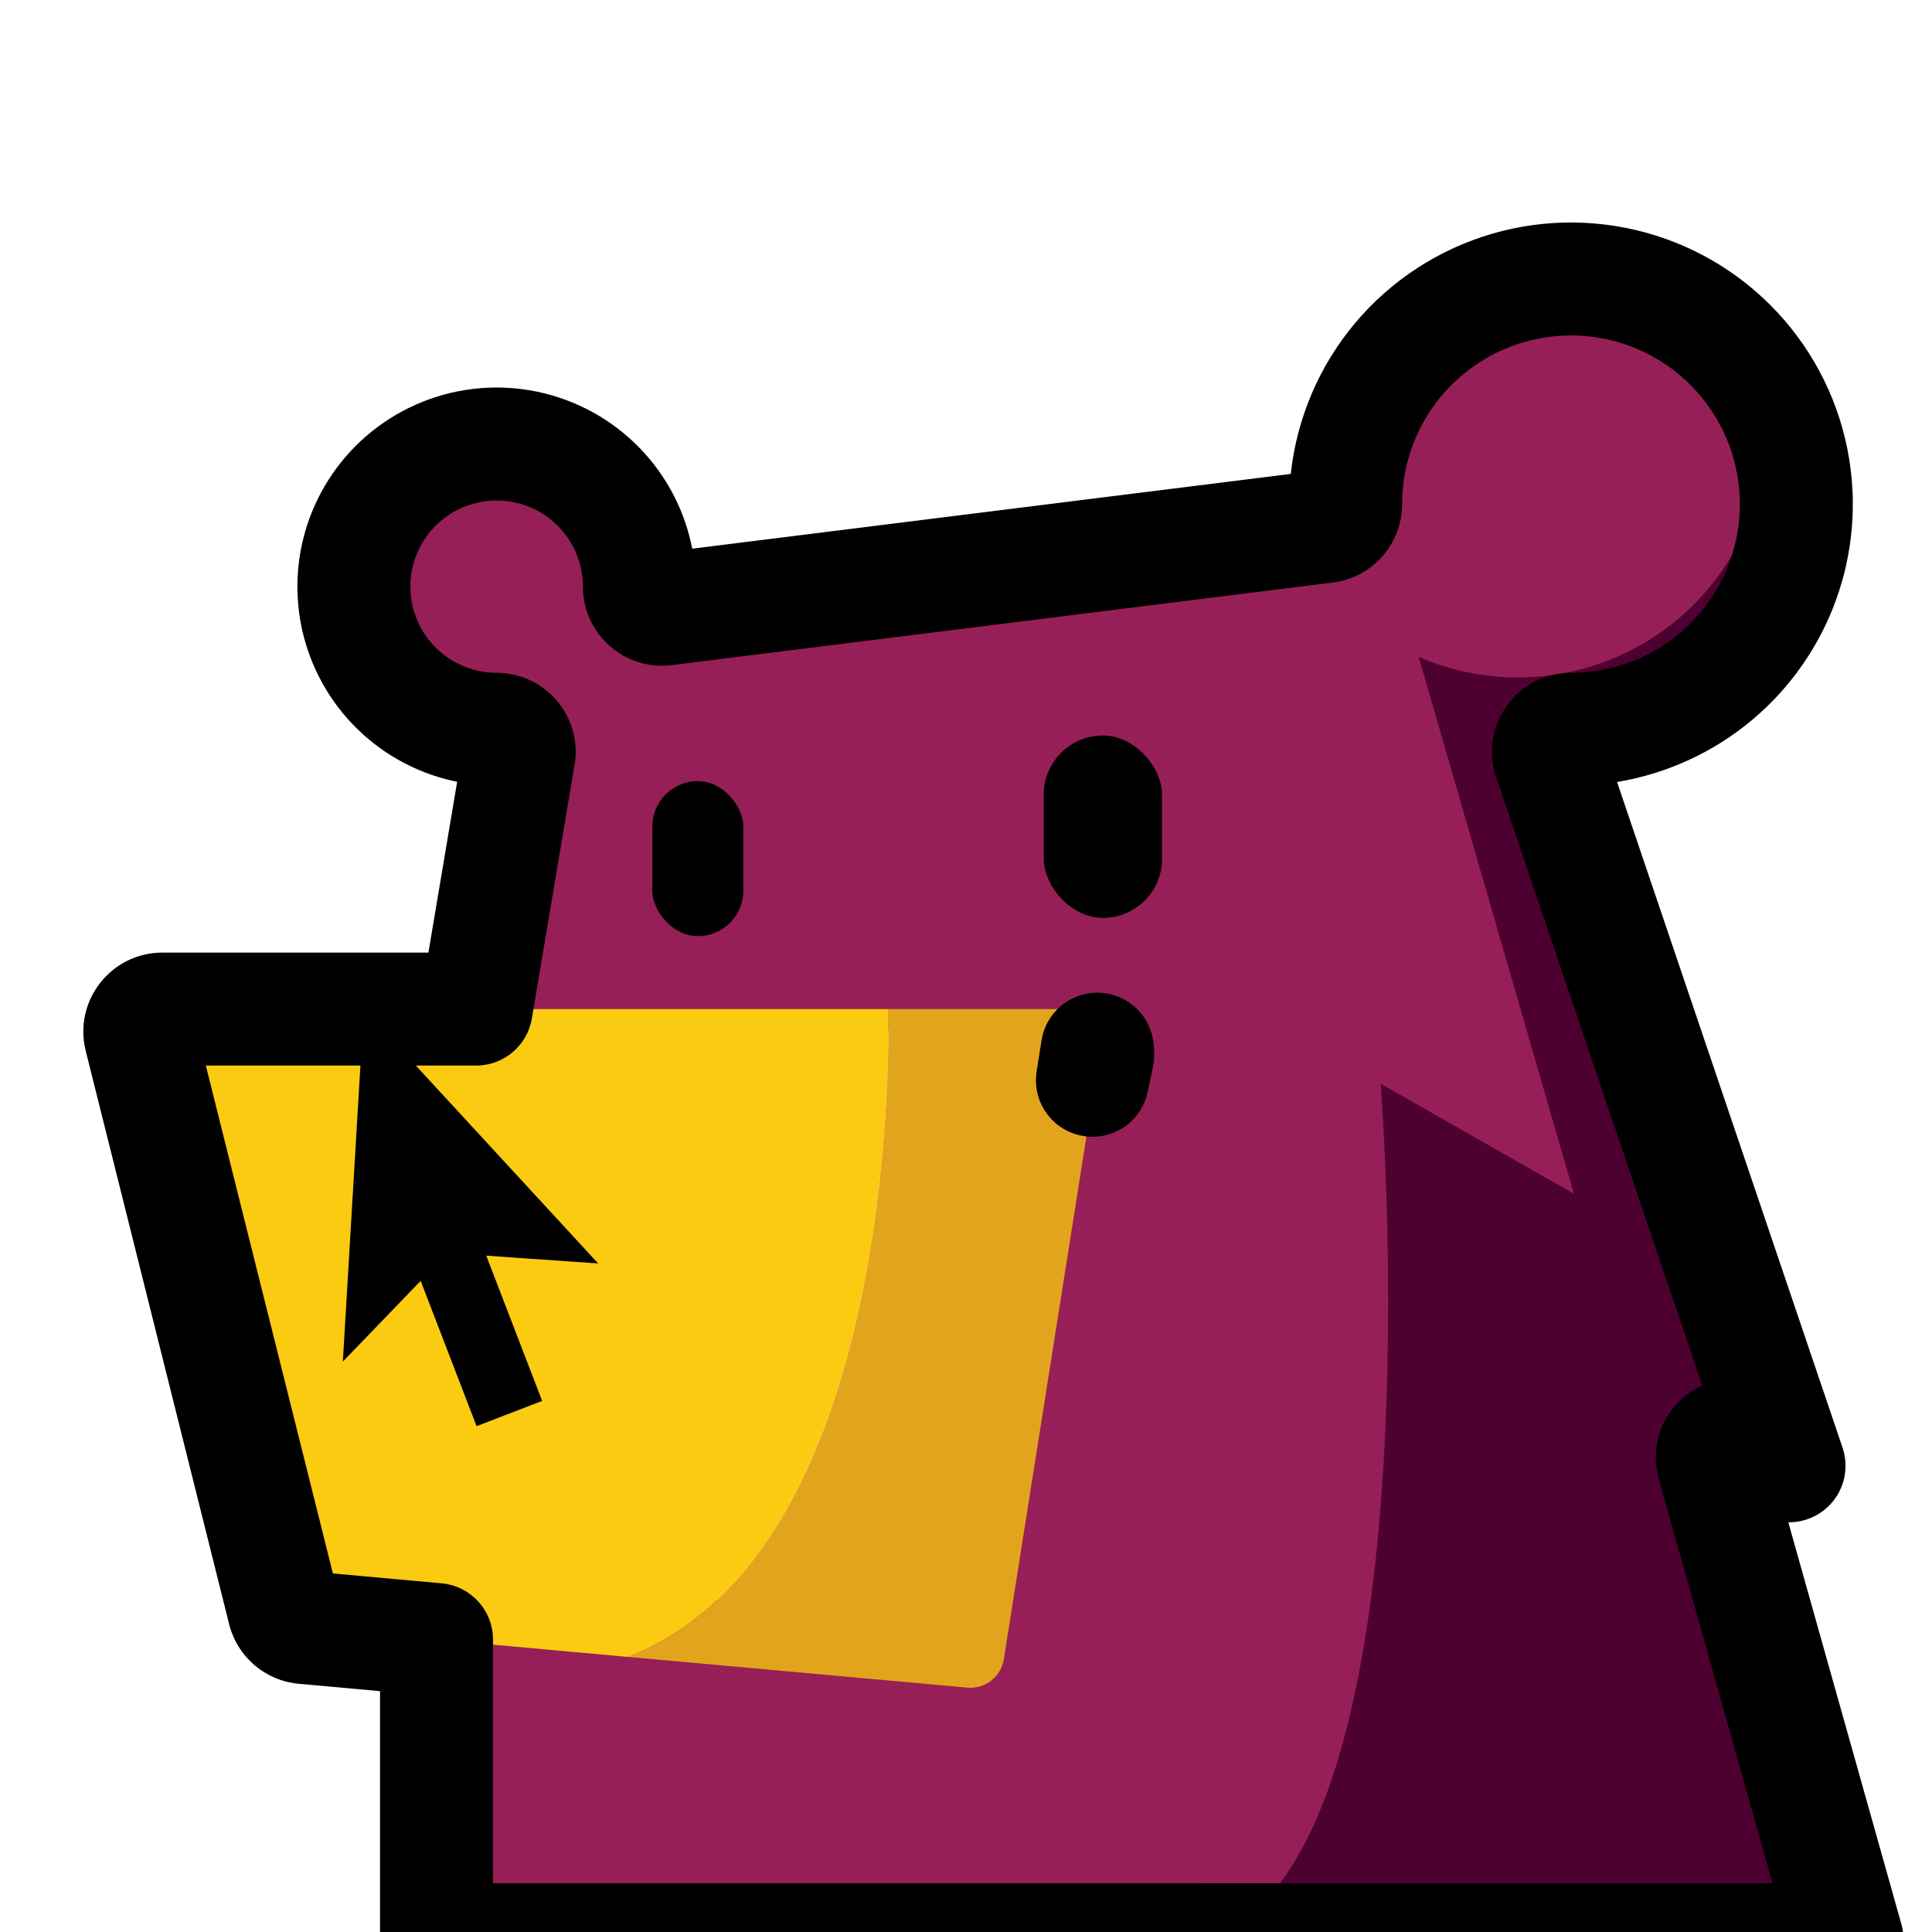 <svg width="256" height="256" viewBox="0 0 256 256" fill="none" xmlns="http://www.w3.org/2000/svg">
<g clip-path="url(#clip0_674_7954)">
<path d="M226.995 193.925C226.83 193.341 226.848 192.72 227.046 192.146C227.244 191.572 227.612 191.071 228.102 190.712C228.591 190.352 229.179 190.151 229.787 190.133C230.394 190.116 230.993 190.285 231.502 190.616L237.059 194.224L205.337 100.58C205.184 100.131 205.14 99.652 205.209 99.183C205.278 98.713 205.459 98.267 205.735 97.881C206.011 97.495 206.375 97.18 206.797 96.963C207.22 96.746 207.687 96.632 208.162 96.632C214.068 96.632 219.842 94.882 224.752 91.604C229.663 88.326 233.49 83.667 235.75 78.215C238.01 72.764 238.602 66.766 237.45 60.978C236.297 55.191 233.453 49.876 229.277 45.703C225.101 41.531 219.78 38.69 213.988 37.539C208.196 36.388 202.192 36.978 196.735 39.236C191.279 41.495 186.615 45.318 183.334 50.224C180.053 55.13 178.302 60.898 178.302 66.799C178.302 67.527 178.036 68.23 177.553 68.775C177.07 69.32 176.404 69.67 175.681 69.758L88.079 80.7C87.659 80.755 87.231 80.719 86.826 80.594C86.421 80.469 86.048 80.258 85.732 79.975C85.415 79.695 85.161 79.351 84.987 78.966C84.814 78.581 84.724 78.163 84.724 77.741C84.726 74.002 83.618 70.348 81.54 67.239C79.463 64.129 76.509 61.706 73.052 60.274C69.596 58.842 65.792 58.467 62.122 59.195C58.452 59.923 55.08 61.723 52.434 64.366C49.787 67.008 47.985 70.376 47.254 74.043C46.524 77.709 46.898 81.509 48.33 84.963C49.761 88.417 52.186 91.369 55.297 93.446C58.408 95.523 62.066 96.632 65.808 96.632C66.258 96.631 66.702 96.732 67.107 96.927C67.512 97.123 67.868 97.407 68.148 97.758C68.428 98.11 68.624 98.521 68.723 98.959C68.822 99.397 68.821 99.853 68.719 100.29L62.615 136.566H142.457C142.889 136.563 143.317 136.655 143.71 136.834C144.104 137.013 144.453 137.276 144.734 137.604C145.015 137.932 145.222 138.318 145.338 138.733C145.455 139.149 145.48 139.585 145.411 140.012L130.172 212.353C130.059 213.054 129.699 213.693 129.158 214.154C128.617 214.614 127.93 214.868 127.219 214.869C127.133 214.869 127.039 214.869 126.945 214.86L57.842 208.592L57.842 257.027H244.75L226.995 193.925Z" fill="#971F57"/>
<path d="M159.288 257.031H244.75L226.994 193.928C226.83 193.344 226.848 192.723 227.046 192.149C227.243 191.575 227.612 191.074 228.102 190.715C228.591 190.355 229.179 190.153 229.787 190.136C230.394 190.119 230.992 190.288 231.502 190.619L237.059 194.227L205.337 100.583C205.184 100.134 205.141 99.655 205.21 99.185C205.279 98.716 205.459 98.27 205.735 97.884C206.012 97.498 206.376 97.183 206.798 96.966C207.22 96.749 207.688 96.635 208.163 96.635C213.482 96.636 218.705 95.218 223.291 92.527C227.878 89.836 231.661 85.969 234.25 81.327C236.839 76.684 238.139 71.436 238.016 66.123C237.893 60.81 236.352 55.627 233.551 51.109C234.592 56.968 234.023 62.999 231.906 68.56C229.788 74.122 226.201 79.006 221.525 82.692C216.85 86.379 211.262 88.73 205.355 89.496C199.449 90.261 193.445 89.412 187.983 87.04L208.556 158.185L182.946 143.602C182.946 143.602 191.323 248.32 159.287 257.031" fill="#4E0031"/>
<path d="M56.537 184.796L56.221 184.915L56.255 184.063L56.537 184.796Z" fill="#FBCB12"/>
<path d="M83.204 219.548H83.196L65.611 217.954L62.631 217.681L59.661 217.416L40.258 215.655C38.99 215.54 37.933 214.636 37.624 213.4L18.617 137.429C18.145 135.539 19.573 133.708 21.521 133.708H40.556L117.727 133.708C117.863 147.712 116.411 206.662 83.204 219.548Z" fill="#FBCB12"/>
<path d="M141.367 133.708C144.127 133.708 146.233 136.174 145.803 138.9L133.014 219.85C132.645 222.185 130.528 223.834 128.174 223.621L83.205 219.548C116.412 206.662 117.863 147.712 117.727 133.708H141.367Z" fill="#E3A41D"/>
<rect x="86.436" y="103.5" width="12.061" height="20.542" rx="6.031" fill="black"/>
<rect x="138.301" y="97.459" width="15.68" height="24.167" rx="7.84" fill="black"/>
<path fill-rule="evenodd" clip-rule="evenodd" d="M48.203 133.708L79.258 167.413L75.246 167.132L69.287 166.722L64.43 166.381L68.853 177.861V177.87L71.558 184.896L71.558 184.899L71.84 185.632L71.524 185.752L71.524 185.749L63.15 188.973L55.74 169.725L45.428 180.419L48.203 133.708Z" fill="black"/>
<mask id="path-9-outside-1_674_7954" maskUnits="userSpaceOnUse" x="10.527" y="28.966" width="242" height="236" fill="black">
<rect fill="white" x="10.527" y="28.966" width="242" height="236"/>
<path d="M196.736 39.236C202.192 36.978 208.196 36.388 213.989 37.539C219.781 38.69 225.102 41.532 229.278 45.704C233.454 49.876 236.298 55.192 237.45 60.978C237.751 62.49 237.931 64.016 237.996 65.543C237.998 65.593 238.001 65.644 238.002 65.694C238.007 65.804 238.009 65.914 238.012 66.024C238.013 66.057 238.015 66.09 238.016 66.123C238.017 66.164 238.017 66.205 238.018 66.246C238.019 66.323 238.021 66.4 238.022 66.478C238.08 71.669 236.781 76.787 234.25 81.326C231.661 85.968 227.878 89.836 223.292 92.527C218.705 95.219 213.482 96.637 208.163 96.635C207.688 96.635 207.219 96.749 206.797 96.966C206.375 97.183 206.011 97.498 205.735 97.884C205.459 98.27 205.279 98.716 205.209 99.186C205.141 99.654 205.185 100.132 205.337 100.58L237.059 194.224L237.057 194.223L237.059 194.227L231.501 190.619C230.992 190.288 230.394 190.12 229.787 190.137C229.179 190.154 228.591 190.355 228.101 190.715C227.611 191.074 227.243 191.574 227.045 192.148C226.996 192.292 226.958 192.439 226.931 192.587C226.851 193.03 226.872 193.488 226.995 193.926L244.75 257.027H244.75L244.75 257.031H159.287C159.291 257.03 159.296 257.029 159.3 257.027H57.842L57.842 217.251L40.258 215.655C38.99 215.54 37.934 214.636 37.624 213.4L18.618 137.429C18.145 135.539 19.573 133.708 21.521 133.708L63.096 133.708L68.719 100.29C68.821 99.853 68.823 99.397 68.724 98.959C68.625 98.521 68.428 98.111 68.148 97.759C67.868 97.407 67.512 97.123 67.107 96.928C66.702 96.733 66.258 96.631 65.808 96.632C62.066 96.632 58.408 95.523 55.297 93.446C52.186 91.369 49.761 88.418 48.33 84.964C46.898 81.51 46.524 77.709 47.254 74.043C47.985 70.377 49.788 67.009 52.434 64.366C55.08 61.723 58.452 59.924 62.122 59.195C65.792 58.467 69.596 58.843 73.052 60.274C76.509 61.706 79.463 64.129 81.54 67.238C83.618 70.347 84.726 74.003 84.724 77.741C84.724 78.164 84.814 78.582 84.988 78.967C85.162 79.352 85.415 79.696 85.732 79.976C86.048 80.258 86.421 80.469 86.827 80.594C87.232 80.719 87.659 80.755 88.08 80.7L175.681 69.759C176.405 69.671 177.07 69.321 177.553 68.775C178.036 68.23 178.303 67.527 178.302 66.799C178.302 60.898 180.053 55.131 183.334 50.225C186.616 45.319 191.28 41.494 196.736 39.236ZM144.75 143.142L145.411 140.012C145.464 139.681 145.46 139.346 145.402 139.018L144.75 143.142Z"/>
</mask>
<path d="M196.736 39.236L193.874 32.321L193.874 32.321L196.736 39.236ZM213.989 37.539L215.448 30.199L215.447 30.199L213.989 37.539ZM229.278 45.704L234.567 40.41L234.567 40.41L229.278 45.704ZM237.45 60.978L244.79 59.517L244.79 59.517L237.45 60.978ZM237.996 65.543L230.518 65.858L230.519 65.862L237.996 65.543ZM238.002 65.694L245.481 65.417L245.481 65.414L238.002 65.694ZM238.012 66.024L230.531 66.219L230.531 66.222L238.012 66.024ZM238.016 66.123L245.498 65.95L245.498 65.95L238.016 66.123ZM238.018 66.246L245.501 66.107L245.501 66.104L238.018 66.246ZM238.022 66.478L230.539 66.558L230.539 66.561L238.022 66.478ZM234.25 81.326L240.786 84.971L240.786 84.971L234.25 81.326ZM223.292 92.527L227.079 98.982L227.079 98.982L223.292 92.527ZM208.163 96.635L208.165 89.151L208.152 89.151L208.163 96.635ZM206.797 96.966L203.372 90.312L203.372 90.312L206.797 96.966ZM205.735 97.884L199.649 93.528L199.649 93.529L205.735 97.884ZM205.209 99.186L197.806 98.094L197.805 98.1L205.209 99.186ZM205.337 100.58L212.426 98.179L212.422 98.167L205.337 100.58ZM237.059 194.224L233.712 200.917C236.426 202.274 239.689 201.859 241.976 199.865C244.263 197.872 245.121 194.696 244.147 191.823L237.059 194.224ZM237.057 194.223L240.404 187.529C237.523 186.088 234.043 186.653 231.765 188.931C229.487 191.209 228.923 194.688 230.363 197.57L237.057 194.223ZM237.059 194.227L232.984 200.504C235.817 202.342 239.529 202.057 242.046 199.807C244.564 197.557 245.263 193.9 243.753 190.88L237.059 194.227ZM231.501 190.619L227.419 196.891L227.427 196.897L231.501 190.619ZM229.787 190.137L229.577 182.656L229.576 182.656L229.787 190.137ZM228.101 190.715L223.672 184.682L223.672 184.683L228.101 190.715ZM227.045 192.148L219.97 189.71L219.97 189.711L227.045 192.148ZM226.931 192.587L219.568 191.249L219.567 191.255L226.931 192.587ZM226.995 193.926L234.199 191.899L234.199 191.898L226.995 193.926ZM244.75 257.027V264.511C247.094 264.511 249.301 263.414 250.716 261.546C252.131 259.678 252.589 257.256 251.955 255L244.75 257.027ZM244.75 257.027V249.543C242.445 249.543 240.269 250.605 238.851 252.422C237.432 254.238 236.93 256.607 237.489 258.842L244.75 257.027ZM244.75 257.031V264.515C247.055 264.515 249.231 263.453 250.649 261.637C252.068 259.82 252.57 257.452 252.011 255.216L244.75 257.031ZM159.287 257.031L157.323 249.81C153.704 250.794 151.372 254.304 151.869 258.022C152.365 261.739 155.536 264.515 159.287 264.515V257.031ZM159.3 257.027L161.27 264.247C164.887 263.26 167.216 259.749 166.718 256.034C166.22 252.318 163.049 249.543 159.3 249.543V257.027ZM57.842 257.027H50.358C50.358 261.161 53.709 264.511 57.842 264.511V257.027ZM57.842 217.251H65.326C65.326 213.38 62.374 210.148 58.519 209.798L57.842 217.251ZM40.258 215.655L39.582 223.109L39.582 223.109L40.258 215.655ZM37.624 213.4L30.364 215.217L30.364 215.217L37.624 213.4ZM18.618 137.429L25.878 135.612L25.878 135.612L18.618 137.429ZM21.521 133.708L21.521 126.224L21.52 126.224L21.521 133.708ZM63.096 133.708L63.096 141.192C66.75 141.192 69.87 138.553 70.476 134.95L63.096 133.708ZM68.719 100.29L61.43 98.595C61.395 98.745 61.365 98.896 61.339 99.048L68.719 100.29ZM68.724 98.959L76.025 97.313L76.025 97.312L68.724 98.959ZM68.148 97.759L74.004 93.099L74.004 93.099L68.148 97.759ZM67.107 96.928L70.354 90.185L70.353 90.185L67.107 96.928ZM65.808 96.632L65.808 104.116L65.815 104.116L65.808 96.632ZM55.297 93.446L51.142 99.671L51.142 99.671L55.297 93.446ZM48.33 84.964L41.416 87.829L41.416 87.83L48.33 84.964ZM47.254 74.043L39.915 72.581L39.915 72.581L47.254 74.043ZM52.434 64.366L47.146 59.071L47.146 59.071L52.434 64.366ZM62.122 59.195L60.665 51.855L60.665 51.855L62.122 59.195ZM73.052 60.274L75.916 53.36L75.916 53.36L73.052 60.274ZM81.54 67.238L87.763 63.08L87.763 63.08L81.54 67.238ZM84.724 77.741L77.24 77.738L77.24 77.74L84.724 77.741ZM84.988 78.967L78.165 82.043L78.165 82.043L84.988 78.967ZM85.732 79.976L90.719 74.395C90.709 74.386 90.698 74.377 90.688 74.368L85.732 79.976ZM86.827 80.594L84.618 87.744L84.619 87.745L86.827 80.594ZM88.08 80.7L87.152 73.274C87.138 73.276 87.123 73.278 87.109 73.28L88.08 80.7ZM175.681 69.759L174.778 62.33C174.77 62.331 174.762 62.332 174.754 62.333L175.681 69.759ZM177.553 68.775L183.156 73.737L183.156 73.737L177.553 68.775ZM178.302 66.799L170.818 66.799L170.818 66.807L178.302 66.799ZM183.334 50.225L177.114 46.064L177.114 46.064L183.334 50.225ZM144.75 143.142L137.358 141.974C136.725 145.983 139.403 149.766 143.394 150.502C147.385 151.237 151.236 148.657 152.073 144.686L144.75 143.142ZM145.411 140.012L152.733 141.556C152.758 141.442 152.779 141.327 152.798 141.211L145.411 140.012ZM145.402 139.018L152.77 137.709C152.131 134.11 148.985 131.499 145.33 131.534C141.675 131.569 138.58 134.239 138.01 137.85L145.402 139.018ZM196.736 39.236L199.597 46.151C203.687 44.459 208.188 44.017 212.53 44.879L213.989 37.539L215.447 30.199C208.205 28.759 200.697 29.498 193.874 32.321L196.736 39.236ZM213.989 37.539L212.53 44.879C216.872 45.742 220.859 47.872 223.988 50.998L229.278 45.704L234.567 40.41C229.344 35.192 222.691 31.638 215.448 30.199L213.989 37.539ZM229.278 45.704L223.988 50.998C227.117 54.124 229.247 58.106 230.11 62.44L237.45 60.978L244.79 59.517C243.348 52.277 239.79 45.628 234.567 40.41L229.278 45.704ZM237.45 60.978L230.11 62.44C230.334 63.567 230.47 64.71 230.518 65.858L237.996 65.543L245.473 65.228C245.392 63.322 245.167 61.413 244.79 59.517L237.45 60.978ZM237.996 65.543L230.519 65.862C230.52 65.89 230.521 65.914 230.522 65.933C230.522 65.948 230.523 65.969 230.524 65.975C230.525 65.998 230.524 65.99 230.524 65.975L238.002 65.694L245.481 65.414C245.479 65.348 245.476 65.29 245.474 65.262C245.474 65.243 245.473 65.239 245.473 65.229C245.473 65.222 245.473 65.222 245.473 65.224L237.996 65.543ZM238.002 65.694L230.524 65.972C230.526 66.033 230.528 66.1 230.531 66.219L238.012 66.024L245.494 65.83C245.491 65.729 245.487 65.576 245.481 65.417L238.002 65.694ZM238.012 66.024L230.531 66.222C230.533 66.283 230.535 66.333 230.536 66.365C230.537 66.382 230.537 66.396 230.538 66.405C230.538 66.414 230.538 66.423 230.539 66.425C230.539 66.429 230.539 66.427 230.539 66.424C230.538 66.42 230.538 66.413 230.538 66.402C230.537 66.382 230.535 66.344 230.534 66.296L238.016 66.123L245.498 65.95C245.496 65.885 245.494 65.831 245.493 65.795C245.492 65.76 245.49 65.73 245.49 65.722C245.489 65.708 245.49 65.72 245.49 65.733C245.491 65.749 245.492 65.783 245.493 65.827L238.012 66.024ZM238.016 66.123L230.534 66.296C230.534 66.285 230.534 66.277 230.534 66.275C230.534 66.274 230.534 66.275 230.534 66.284C230.534 66.289 230.534 66.307 230.534 66.322C230.535 66.338 230.535 66.362 230.536 66.388L238.018 66.246L245.501 66.104C245.501 66.11 245.501 66.113 245.501 66.109C245.501 66.103 245.501 66.101 245.5 66.085C245.5 66.063 245.499 66.011 245.498 65.95L238.016 66.123ZM238.018 66.246L230.535 66.385C230.537 66.49 230.538 66.519 230.539 66.558L238.022 66.478L245.505 66.397C245.504 66.281 245.502 66.156 245.501 66.107L238.018 66.246ZM238.022 66.478L230.539 66.561C230.582 70.448 229.609 74.281 227.713 77.681L234.25 81.326L240.786 84.971C243.952 79.293 245.578 72.889 245.505 66.394L238.022 66.478ZM234.25 81.326L227.713 77.681C225.774 81.159 222.94 84.056 219.504 86.073L223.292 92.527L227.079 98.982C232.816 95.616 237.548 90.778 240.786 84.971L234.25 81.326ZM223.292 92.527L219.504 86.073C216.067 88.089 212.152 89.152 208.165 89.151L208.163 96.635L208.16 104.119C214.811 104.121 221.343 102.348 227.079 98.982L223.292 92.527ZM208.163 96.635L208.152 89.151C206.496 89.153 204.857 89.548 203.372 90.312L206.797 96.966L210.222 103.62C209.582 103.949 208.879 104.118 208.173 104.119L208.163 96.635ZM206.797 96.966L203.372 90.312C201.893 91.073 200.616 92.176 199.649 93.528L205.735 97.884L211.821 102.239C211.406 102.819 210.858 103.293 210.223 103.62L206.797 96.966ZM205.735 97.884L199.649 93.529C198.679 94.884 198.048 96.45 197.806 98.094L205.209 99.186L212.613 100.278C212.509 100.982 212.239 101.655 211.821 102.239L205.735 97.884ZM205.209 99.186L197.805 98.1C197.564 99.745 197.718 101.422 198.253 102.993L205.337 100.58L212.422 98.167C212.651 98.842 212.718 99.563 212.614 100.271L205.209 99.186ZM205.337 100.58L198.249 102.981L229.971 196.625L237.059 194.224L244.147 191.823L212.426 98.179L205.337 100.58ZM237.059 194.224L240.406 187.53L240.404 187.529L237.057 194.223L233.71 200.916L233.712 200.917L237.059 194.224ZM237.057 194.223L230.363 197.57L230.365 197.573L237.059 194.227L243.753 190.88L243.751 190.876L237.057 194.223ZM237.059 194.227L241.134 187.949L235.576 184.342L231.501 190.619L227.427 196.897L232.984 200.504L237.059 194.227ZM231.501 190.619L235.584 184.347C233.797 183.184 231.701 182.596 229.577 182.656L229.787 190.137L229.997 197.618C229.087 197.643 228.187 197.392 227.419 196.891L231.501 190.619ZM229.787 190.137L229.576 182.656C227.452 182.716 225.392 183.42 223.672 184.682L228.101 190.715L232.53 196.747C231.79 197.291 230.906 197.592 229.997 197.618L229.787 190.137ZM228.101 190.715L223.672 184.683C221.956 185.942 220.664 187.696 219.97 189.71L227.045 192.148L234.121 194.587C233.822 195.453 233.267 196.206 232.531 196.747L228.101 190.715ZM227.045 192.148L219.97 189.711C219.792 190.227 219.66 190.742 219.568 191.249L226.931 192.587L234.294 193.925C234.256 194.136 234.2 194.357 234.121 194.586L227.045 192.148ZM226.931 192.587L219.567 191.255C219.286 192.806 219.357 194.413 219.791 195.953L226.995 193.926L234.199 191.898C234.386 192.564 234.416 193.255 234.296 193.918L226.931 192.587ZM226.995 193.926L219.791 195.953L237.546 259.054L244.75 257.027L251.955 255L234.199 191.899L226.995 193.926ZM244.75 257.027V249.543H244.75V257.027V264.511H244.75V257.027ZM244.75 257.027L237.489 258.842L237.49 258.846L244.75 257.031L252.011 255.216L252.01 255.212L244.75 257.027ZM244.75 257.031V249.547H159.287V257.031V264.515H244.75V257.031ZM159.287 257.031L161.25 264.253C161.274 264.247 161.294 264.241 161.312 264.236C161.329 264.231 161.344 264.227 161.355 264.224C161.367 264.22 161.376 264.217 161.382 264.216C161.388 264.214 161.393 264.213 161.393 264.213C161.395 264.212 161.391 264.213 161.387 264.214C161.383 264.216 161.375 264.218 161.365 264.221C161.355 264.223 161.342 264.227 161.327 264.232C161.311 264.236 161.292 264.241 161.27 264.247L159.3 257.027L157.33 249.807C157.308 249.814 157.287 249.819 157.271 249.824C157.254 249.829 157.239 249.833 157.228 249.836C157.217 249.839 157.208 249.842 157.203 249.843C157.2 249.844 157.198 249.845 157.196 249.845C157.196 249.845 157.195 249.846 157.195 249.846C157.194 249.846 157.194 249.846 157.194 249.846C157.193 249.846 157.197 249.845 157.201 249.844C157.206 249.842 157.214 249.84 157.225 249.837C157.235 249.834 157.249 249.83 157.265 249.826C157.281 249.821 157.301 249.816 157.323 249.81L159.287 257.031ZM159.3 257.027V249.543L57.842 249.543V257.027V264.511H159.3V257.027ZM57.842 257.027H65.326V217.251H57.842H50.358L50.358 257.027H57.842ZM57.842 217.251L58.519 209.798L40.935 208.202L40.258 215.655L39.582 223.109L57.166 224.704L57.842 217.251ZM40.258 215.655L40.935 208.202C42.836 208.375 44.421 209.731 44.885 211.584L37.624 213.4L30.364 215.217C31.446 219.54 35.144 222.706 39.582 223.109L40.258 215.655ZM37.624 213.4L44.885 211.584L25.878 135.612L18.618 137.429L11.358 139.245L30.364 215.217L37.624 213.4ZM18.618 137.429L25.878 135.612C26.586 138.444 24.446 141.191 21.522 141.192L21.521 133.708L21.52 126.224C14.701 126.225 9.704 132.635 11.358 139.245L18.618 137.429ZM21.521 133.708L21.521 141.192L63.096 141.192L63.096 133.708L63.096 126.224L21.521 126.224L21.521 133.708ZM63.096 133.708L70.476 134.95L76.099 101.532L68.719 100.29L61.339 99.048L55.716 132.466L63.096 133.708ZM68.719 100.29L76.009 101.985C76.365 100.454 76.373 98.856 76.025 97.313L68.724 98.959L61.424 100.605C61.273 99.938 61.277 99.251 61.43 98.595L68.719 100.29ZM68.724 98.959L76.025 97.312C75.675 95.765 74.981 94.326 74.004 93.099L68.148 97.759L62.292 102.418C61.875 101.894 61.575 101.276 61.424 100.606L68.724 98.959ZM68.148 97.759L74.004 93.099C73.022 91.865 71.775 90.869 70.354 90.185L67.107 96.928L63.86 103.671C63.25 103.377 62.714 102.949 62.292 102.419L68.148 97.759ZM67.107 96.928L70.353 90.185C68.935 89.502 67.379 89.147 65.802 89.148L65.808 96.632L65.815 104.116C65.137 104.116 64.469 103.964 63.861 103.671L67.107 96.928ZM65.808 96.632L65.808 89.148C63.545 89.148 61.333 88.478 59.453 87.222L55.297 93.446L51.142 99.671C55.484 102.569 60.587 104.116 65.808 104.116L65.808 96.632ZM55.297 93.446L59.453 87.222C57.572 85.966 56.107 84.183 55.243 82.098L48.33 84.964L41.416 87.83C43.415 92.653 46.801 96.772 51.142 99.671L55.297 93.446ZM48.33 84.964L55.243 82.098C54.379 80.013 54.153 77.719 54.594 75.505L47.254 74.043L39.915 72.581C38.895 77.7 39.417 83.007 41.416 87.829L48.33 84.964ZM47.254 74.043L54.594 75.505C55.035 73.293 56.123 71.259 57.722 69.662L52.434 64.366L47.146 59.071C43.452 62.759 40.935 67.461 39.915 72.581L47.254 74.043ZM52.434 64.366L57.722 69.662C59.322 68.064 61.36 66.976 63.578 66.536L62.122 59.195L60.665 51.855C55.544 52.871 50.839 55.382 47.146 59.071L52.434 64.366ZM62.122 59.195L63.578 66.536C65.797 66.096 68.098 66.323 70.188 67.189L73.052 60.274L75.916 53.36C71.093 51.363 65.786 50.838 60.665 51.855L62.122 59.195ZM73.052 60.274L70.188 67.189C72.279 68.055 74.064 69.519 75.318 71.397L81.54 67.238L87.763 63.08C84.862 58.739 80.739 55.358 75.916 53.36L73.052 60.274ZM81.54 67.238L75.318 71.396C76.572 73.273 77.241 75.481 77.24 77.738L84.724 77.741L92.208 77.745C92.21 72.525 90.664 67.421 87.763 63.08L81.54 67.238ZM84.724 77.741L77.24 77.74C77.24 79.227 77.557 80.693 78.165 82.043L84.988 78.967L91.81 75.891C92.071 76.47 92.208 77.101 92.208 77.743L84.724 77.741ZM84.988 78.967L78.165 82.043C78.776 83.397 79.667 84.603 80.776 85.584L85.732 79.976L90.688 74.368C91.163 74.788 91.547 75.306 91.81 75.89L84.988 78.967ZM85.732 79.976L80.745 85.556C81.868 86.559 83.191 87.303 84.618 87.744L86.827 80.594L89.035 73.443C89.653 73.634 90.228 73.957 90.719 74.395L85.732 79.976ZM86.827 80.594L84.619 87.745C86.051 88.187 87.562 88.316 89.05 88.121L88.08 80.7L87.109 73.28C87.756 73.195 88.413 73.251 89.035 73.443L86.827 80.594ZM88.08 80.7L89.007 88.126L176.609 77.185L175.681 69.759L174.754 62.333L87.152 73.274L88.08 80.7ZM175.681 69.759L176.584 77.188C179.127 76.879 181.463 75.648 183.156 73.737L177.553 68.775L171.951 63.813C172.678 62.993 173.682 62.463 174.778 62.33L175.681 69.759ZM177.553 68.775L183.156 73.737C184.849 71.825 185.789 69.355 185.786 66.791L178.302 66.799L170.818 66.807C170.817 65.699 171.223 64.635 171.951 63.814L177.553 68.775ZM178.302 66.799L185.786 66.799C185.786 62.38 187.098 58.06 189.555 54.385L183.334 50.225L177.114 46.064C173.009 52.201 170.818 59.417 170.818 66.799L178.302 66.799ZM183.334 50.225L189.555 54.385C192.013 50.71 195.508 47.844 199.598 46.151L196.736 39.236L193.874 32.321C187.051 35.145 181.218 39.928 177.114 46.064L183.334 50.225ZM144.75 143.142L152.073 144.686L152.733 141.556L145.411 140.012L138.088 138.467L137.428 141.597L144.75 143.142ZM145.411 140.012L152.798 141.211C152.99 140.027 152.972 138.843 152.77 137.709L145.402 139.018L138.033 140.326C137.948 139.849 137.938 139.336 138.024 138.812L145.411 140.012ZM145.402 139.018L138.01 137.85L137.358 141.974L144.75 143.142L152.143 144.309L152.794 140.185L145.402 139.018Z" fill="black" mask="url(#path-9-outside-1_674_7954)"/>
</g>
<defs>
<clipPath id="clip0_674_7954">
<rect width="256" height="256" fill="white"/>
</clipPath>
</defs>
</svg>
